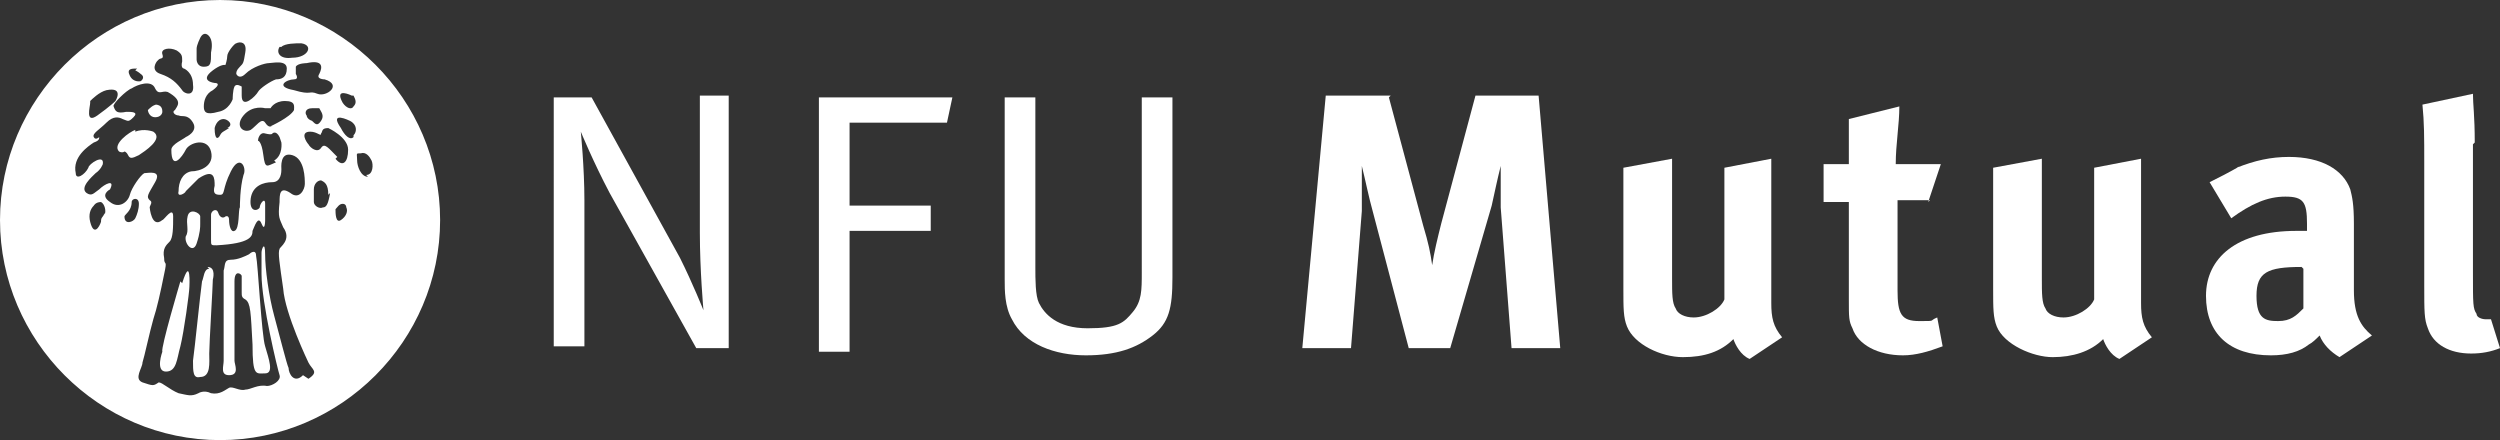 <svg xmlns="http://www.w3.org/2000/svg" xmlns:xlink="http://www.w3.org/1999/xlink" id="Layer_1" viewBox="0 0 138.6 24.4"><rect x="0" y="0" width="138.6" height="24.4" fill="#333333" stroke="none"/><defs><clipPath id="clippath"><rect width="138.6" height="24.4" style="fill: none;"></rect></clipPath></defs><g style="clip-path: url(#clippath);"><g><path d="M30.9,5.4h1.9l4.9,8.9c.7,1.4,1.3,2.9,1.3,2.9,0,0-.2-2.2-.2-4.3v-7.6c0,0,1.6,0,1.6,0v14h-1.8l-4.8-8.6c-.9-1.7-1.6-3.4-1.6-3.4,0,0,.2,2,.2,3.8v8.1c0,0-1.7,0-1.7,0V5.4Z" style="fill: #fff;"></path><path d="M45.4,5.4h7.4l-.3,1.4h-5.4v4.6h4.5v1.4h-4.5v6.7h-1.7V5.4Z" style="fill: #fff;"></path><path d="M55.7,5.4h1.7v9.4c0,.7,0,1.6.2,2,.3.6,1,1.4,2.7,1.4s2-.3,2.5-.9c.5-.6.5-1.2.5-2.2V5.4h1.7v10c0,1.7-.2,2.5-1.1,3.2-.9.7-2,1.1-3.7,1.1s-3.4-.6-4.1-2c-.4-.7-.4-1.6-.4-2.2V5.4h0Z" style="fill: #fff;"></path><path d="M77,5.4l1.9,7.1c.3,1,.4,1.5.5,2.2.1-.7.3-1.5.5-2.3l1.9-7.1h3.5l1.2,14h-2.7l-.6-7.8c0-.9,0-1.6,0-2.3-.2.8-.3,1.3-.5,2.2l-2.3,7.9h-2.3l-2-7.6c-.2-.7-.4-1.7-.6-2.5,0,.8,0,1.7,0,2.5l-.6,7.6h-2.7l1.3-14h3.6Z" style="fill: #fff;"></path><path d="M107,11.1h-1.8v5c0,1.3.2,1.7,1.2,1.7s.5,0,1-.2l.3,1.6c-.8.3-1.5.5-2.2.5-1.4,0-2.5-.6-2.8-1.5-.2-.4-.2-.6-.2-1.6v-5.4h-1.4v-2.1h1.4c0-1,0-1.7,0-2.5l2.8-.7c0,1-.2,2.1-.2,3.2h2.5l-.7,2.1h0Z" style="fill: #fff;"></path><path d="M92.7,8.7v6.7c0,.9,0,1.4.2,1.7.1.3.5.5,1,.5.7,0,1.5-.5,1.7-1v-7.3l2.6-.5v8c0,.8.1,1.3.6,1.9l-1.8,1.2c-.5-.2-.8-.8-.9-1.1-.7.7-1.6,1-2.8,1s-2.7-.7-3.1-1.7c-.2-.5-.2-1-.2-2.1v-6.7l2.7-.5h0Z" style="fill: #fff;"></path><path d="M113.2,8.7v6.7c0,.9,0,1.4.2,1.7.1.3.5.5,1,.5.7,0,1.5-.5,1.7-1v-7.3l2.6-.5v8c0,.8.1,1.3.6,1.9l-1.8,1.2c-.5-.2-.8-.8-.9-1.1-.7.7-1.7,1-2.8,1s-2.7-.7-3.1-1.7c-.2-.5-.2-1-.2-2.1v-6.7l2.7-.5h0Z" style="fill: #fff;"></path><path d="M127.6,14.8c-1.9,0-2.5.3-2.5,1.6s.5,1.4,1.2,1.4,1-.3,1.4-.7v-2.2s0,0,0,0ZM124,9.3c1-.4,1.9-.6,2.9-.6,1.8,0,3,.7,3.4,1.8.1.4.2.8.2,1.9v3.5c0,0,0,.2,0,.2,0,1.4.4,2,1,2.5l-1.8,1.2c-.5-.3-.9-.7-1.1-1.2-.2.2-.4.4-.6.5-.5.4-1.2.6-2.1.6-2.3,0-3.6-1.2-3.6-3.3s1.7-3.6,5-3.6.4,0,.6,0v-.4c0-1.2-.2-1.5-1.2-1.5s-1.9.4-3,1.2l-1.2-2c.6-.3,1-.5,1.7-.9Z" style="fill: #fff;"></path><path d="M137.1,8v7.1c0,1.8,0,2,.2,2.3,0,.2.3.3.5.3s.2,0,.3,0l.5,1.6c-.5.2-1,.3-1.6.3-1.2,0-2.1-.5-2.4-1.4-.2-.5-.2-.9-.2-2.4v-6.8c0-1.4,0-2.2-.1-3.2l2.8-.6c0,.6.1,1.2.1,2.7" style="fill: #fff;"></path><path d="M10.9,13.5c-.2.6-.7,0-.6-.4.2-.3,0-.7.1-1.1.1-.5.7-.2.7,0,0,.1,0,.4,0,.4,0,.2,0,.5-.2,1.1ZM11.6,14.9c-.3,0-.3.5-.4.7-.1.7-.4,3.7-.5,4.4,0,.6,0,1,.4.9.6,0,.5-.8.5-1.3s.2-3.8.2-4.1c0,0,.2-.7-.3-.7M10,15.6s-1.1,3.7-1,3.9c0,0-.4,1.1.2,1.1.6,0,.6-.7.8-1.4.2-.8.5-3,.5-3.3,0,0,.1-1.8-.4-.2ZM8.7,5.8c-.2,0-.4.2-.5.3,0,.1.1.4.4.4.3,0,.4-.2.4-.3,0-.1,0-.4-.4-.4M7.5,7.2c-.3.1-1.3.8-.9,1.2.2.1.3,0,.3,0,0,0,.1,0,.2.2s.2.2.6,0c.3-.2,1.4-.9.8-1.3,0,0-.5-.2-1,0M14.2,14.2c0-.4-.3-.2-.4-.1-.2.1-.6.3-1,.3s-.3.3-.4.6c0,.3,0,4.7,0,5s-.2.8.3.8c.6,0,.3-.6.3-.8s0-3,0-3c0,0,0-.7,0-1.4,0-.7.4-.4.4-.3,0,0,0,.6,0,.9,0,.2,0,.3.2.4.3.2.3.7.4,2.5,0,1.8.2,1.6.7,1.6.5,0,.2-.8,0-1.5-.2-.6-.4-4.6-.5-5M20.3,9.7c.4,0,.4-.6.3-.8-.1-.2-.3-.5-.6-.4-.3,0-.2,0-.2.4,0,.3.2.9.6.9M19.6,7.5c.2-.2.2-.6-.2-.8,0,0-1.2-.6-.5.4.2.4.5.7.7.5M18.6,8.8c.4.5.7.2.7-.5,0-.7-1.1-1.2-1.1-1.2-.4,0-.3.2-.4.3,0,.2-.2-.1-.6-.1-.6,0-.2.6-.1.7.1.2.5.5.7.2s.4,0,.9.5M18.9,12.2c.3-.2.4-.5.3-.7,0,0,0-.2-.2-.2-.2,0-.3.2-.4.3,0,.2,0,.8.3.6M18.2,10.8c0-.6-.2-.7-.4-.8-.2,0-.4.2-.4.5s0,.5,0,.7c0,.2.3.4.5.3.2,0,.3-.2.4-.8M17.1,21c.6-.4.2-.5,0-.9,0,0-1.3-2.7-1.4-4.1-.2-1.4-.3-2-.2-2.2,0-.1.7-.5.2-1.2-.2-.5-.3-.5-.2-1.4,0-.4,0-.9.6-.5.5.4.8-.2.8-.5s0-1.4-.7-1.6c-.7-.2-.6.7-.6.8s0,.7-.5.7c-.5,0-1.1.2-1.2.9-.1.8.4.7.5.5,0-.2.3-.6.3-.2,0,.5,0,.8,0,.9,0,0,0,.7-.2.2s-.4.2-.5.4c0,.3-.1.7-2,.8-.3,0-.3,0-.3-.3,0-.3,0-1.2,0-1.4,0-.2.3-.4.4-.1.1.3.3.3.4.2,0,0,.2-.1.2.2,0,.3.1.7.3.6.3-.1.2-1.2.3-1.3,0-.1,0-1.1.2-1.8.2-.4-.2-1.2-.7-.2-.5,1-.3,1.3-.6,1.3s-.4-.1-.3-.5c0-.4,0-1-.9-.4,0,0-.6.6-.7.7,0,.1-.5.4-.4,0,0-.5.2-1,.7-1.1.5,0,1.3-.3,1.1-1.1-.2-.8-1.2-.5-1.4-.1-.2.4-.8,1.2-.8,0,0-.3.7-.6.8-.7,0,0,.7-.3.4-.8s-.6-.3-.8-.4c-.2,0-.4-.2-.2-.3.1-.2.5-.5-.4-1-.3-.1-.5.2-.7-.2-.2-.5-1-.2-1.3,0-.3.1-1.1.9-1,1,.1.3.2.4.7.3.3,0,.7,0,.4.3s-.3.2-.6.1c-.2-.1-.5-.2-.9.2-.4.4-.8.6-.7.8.1.2.3,0,.3,0,0,.1,0,.2-.3.3-.3.2-1.2.8-1,1.7,0,.4.5.1.7-.3,0-.2.9-.8.8-.2,0,0-.1.3-.4.5-.2.2-.9.8-.5,1.1.3.2.4,0,.7-.2.3-.3.9-.6.6,0,0,0-.6.3,0,.7.5.4,1,0,1.1-.4.1-.4.6-1.1.8-1.2.2,0,1-.2.6.5-.4.7-.5.8-.3,1,.2.1,0,.3,0,.4,0,0,.1,1.2.7.7.1,0,.6-.8.6-.2,0,.6,0,1.2-.2,1.4-.2.2-.4.4-.3.9,0,.5.2,0,0,.9-.2,1-.4,1.9-.6,2.5-.2.7-.5,2.1-.6,2.4,0,.3-.5.9,0,1.1.6.2.6.2.9,0,.2,0,.6.4,1.1.6.5.1.7.2,1.1,0,0,0,.3-.2.7,0,.5.1.8-.2,1-.3.2-.1.6.2.9.1.3,0,.7-.3,1.2-.2.3,0,.8-.3.7-.6s-1-4-1-5.6c0,0,0-1.1,0-1.2,0-.2.2-.7.2.1,0,.8.2,2.3.5,3.4.3,1.1.7,2.7.8,2.9,0,.3.3.9.8.4M6.9,12c0,.5.5.3.6.1s.2-.5.2-.8c0-.4-.4-.3-.4-.1,0,.5-.4.7-.4.8ZM5.8,11.9c.1-.2,0-.6-.2-.7-.3,0-.4.2-.4.2-.2.2-.3.5-.2.9.2.8.5.3.6,0,0-.3.1-.2.2-.5ZM5,5.7c0,.2-.3,1.2.4.7.7-.5,1-.8,1-.8,0,0,.5-.8-.5-.6-.4.1-.8.5-.9.6M7.6,3.8c-.3,0-.6,0-.4.4.2.4.6.3.6.3,0,0,.3-.2,0-.4-.1-.1-.3-.2-.3-.2M8.7,3.4c0,0-.4.5.2.7.6.2.9.5,1.2.9.1.2.7.4.6-.3,0-.7-.5-.9-.5-.9,0,0-.2,0-.1-.4,0-.3,0-.4-.3-.6-.4-.2-.9-.1-.8.2s-.1.2-.2.3M10.9,2.7c0,.2,0,.5,0,.6,0,0,0,.4.4.4s.4-.2.4-.8c0,0,.1-.4,0-.7s-.4-.5-.6-.1c0,0-.2.4-.2.6M12.6,7.1c.4-.2,0-.5-.2-.5-.4,0-.5.5-.5.5,0,.7.2.6.3.4s.2-.2.5-.4M12.4,3.6s-.2,0-.6.3c-.8.6.1.7.1.7.2,0,.3.1-.1.4-.4.2-.5.6-.5.9,0,.3.1.5.8.3.6-.1.8-.7.8-.7,0,0,0-.5.1-.7.1-.2.4,0,.4,0,0,0,0,0,0,.5,0,.8.8,0,.9-.2.1-.2.7-.6,1-.7.3,0,.6-.1.6-.6s-.8-.3-1-.3-.9.2-1.3.6c-.2.2-.4.2-.5,0,0-.1,0-.2.2-.4.2-.2.2-.2.3-.8.1-.6-.3-.6-.5-.5-.1,0-.5.5-.5.7,0,.2-.1.5-.1.5M15.5,2.6c-.2.3,0,.7.7.6.9,0,1.2-.7.5-.8-.3,0-.9,0-1.1.2M15,7s1.1-.5,1.3-.9c0-.2.1-.5-.5-.5s-.8.4-.8.4c0,0-.2,0-.3,0h0c0,0,0,0,0,0,0,0-.7-.2-1.2.4-.5.6,0,1,.4.8.3-.2.6-.7.8-.4s.3.2.4.2M15.2,8.9c.5-.3.4-1,.4-1,0,0,0,0-.1-.3-.2-.4-.4-.2-.4-.2,0,0,0,.1-.4,0-.3-.1-.4.3-.4.4,0,0,.2,0,.3.8.1.8.2.6.7.4ZM17.8,6.7c.2-.3,0-.5-.1-.7-.2,0-.1,0-.4,0-.4,0-.4.3-.3.4,0,0,0,.2.3.3.2.2.3.3.5,0M17.7,4.1c.2-.4.2-.8-.7-.6,0,0-.5,0-.6.2,0,.2,0,.3,0,.4,0,0,.2.3-.1.3-.4,0-1.1.4,0,.6,1,.3.8,0,1.3.2.5.2,1.4-.5.4-.8,0,0-.5,0-.3-.3M19.5,5.3s-1-.5-.5.4c.2.3.5.4.6.2.2-.2.1-.4,0-.6M12.2,0c6.7,0,12.2,5.5,12.2,12.2s-5.5,12.2-12.2,12.2S0,18.9,0,12.2,5.5,0,12.2,0Z" style="fill: #fff;"></path></g></g></svg>